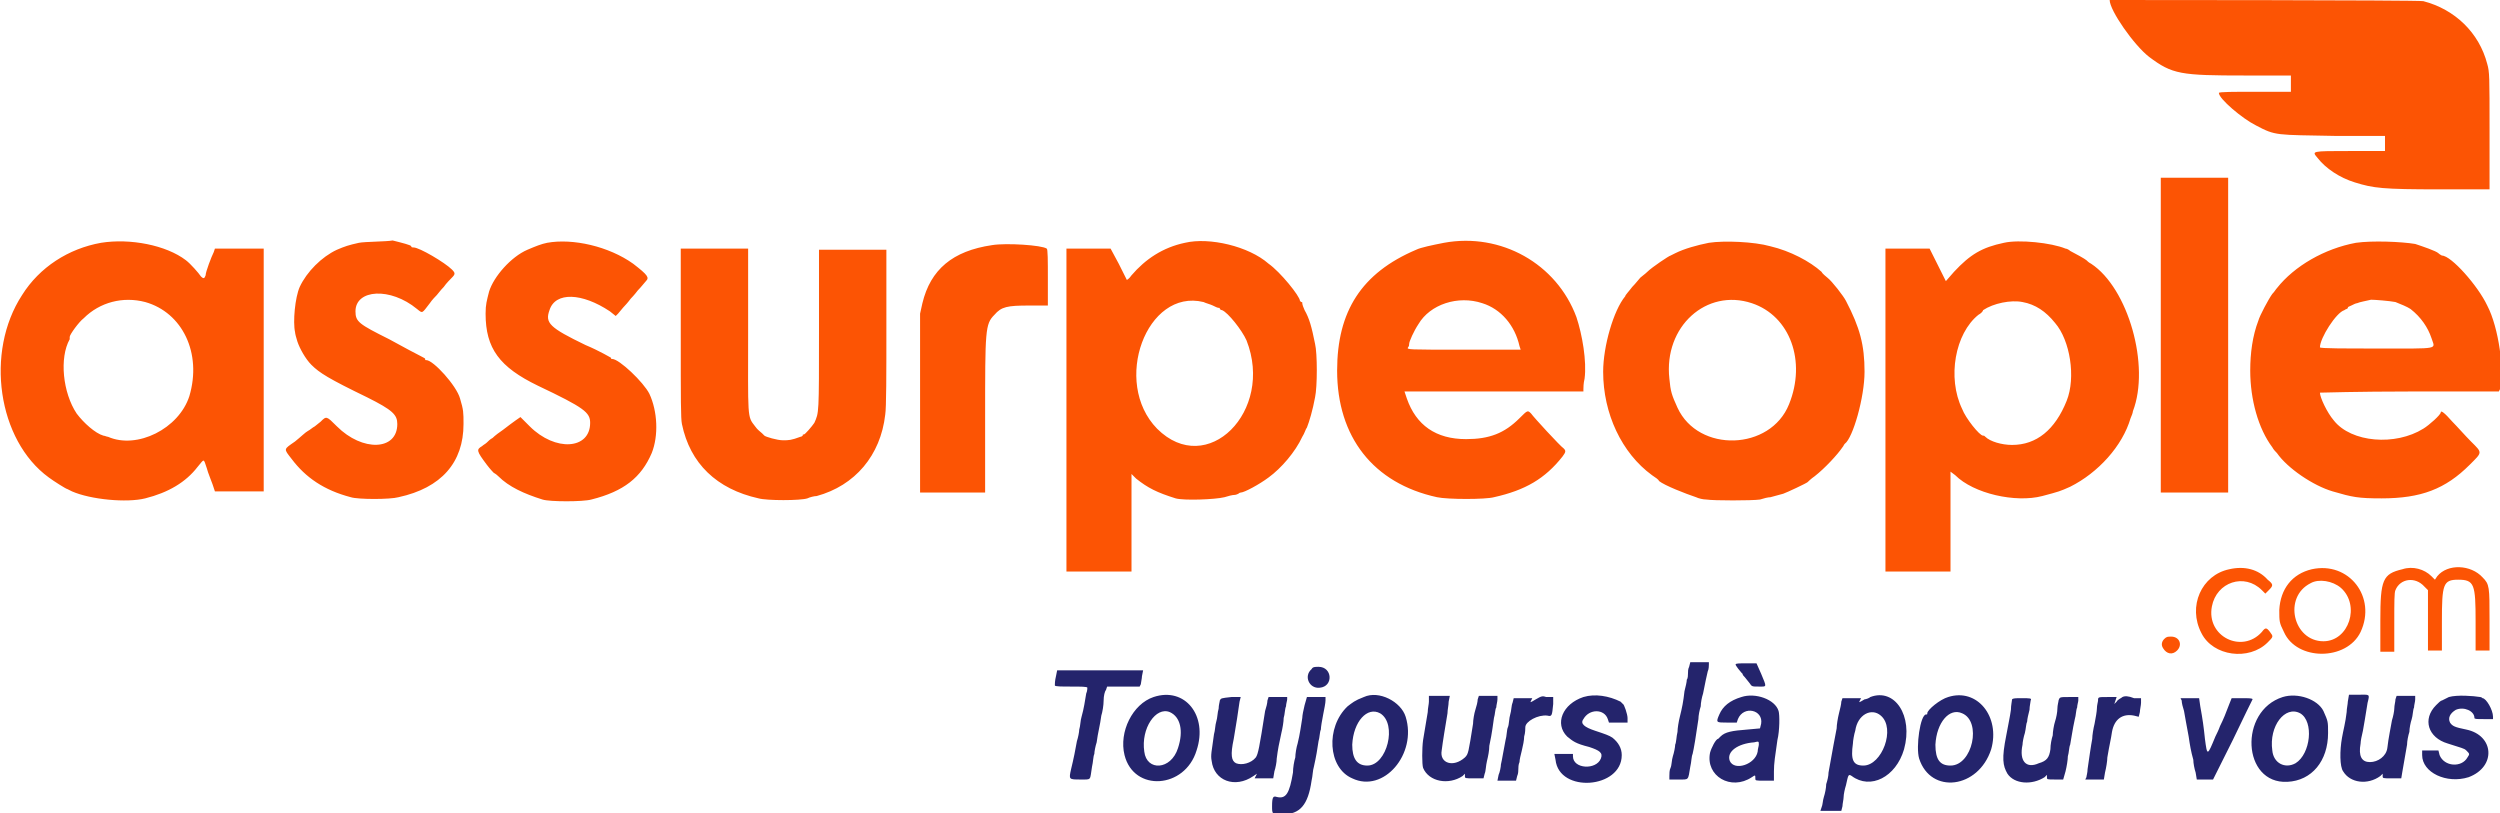 <?xml version="1.0" encoding="utf-8"?>
<!-- Generator: Adobe Illustrator 26.1.0, SVG Export Plug-In . SVG Version: 6.00 Build 0)  -->
<svg version="1.1" id="svg" xmlns="http://www.w3.org/2000/svg" xmlns:xlink="http://www.w3.org/1999/xlink" x="0px" y="0px"
	 width="215.2px" height="70px" viewBox="0 0 215.2 70" style="enable-background:new 0 0 215.2 70;" xml:space="preserve">
<style type="text/css">
	.st0{fill-rule:evenodd;clip-rule:evenodd;fill:#FC5404;}
	.st1{fill-rule:evenodd;clip-rule:evenodd;fill:#24246C;}
</style>
<g id="svgg">
	<path id="path0" class="st0" d="M181.6,0c0,0.9,2.1,3.9,3.4,4.9c2,1.5,2.7,1.6,8.3,1.6l3.9,0v0.7v0.7h-3.1c-1.7,0-3.1,0-3.1,0.1
		c0,0.5,2,2.2,3.2,2.8c1.7,0.9,1.7,0.8,6.8,0.9l4.3,0v0.7V13h-3c-3.4,0-3.3,0-2.8,0.6c0.7,0.9,1.9,1.7,3.2,2.1
		c1.6,0.5,2.4,0.6,7.3,0.6h4.3v-5c0-4.8,0-5.1-0.2-5.8c-0.7-2.7-2.8-4.7-5.5-5.4C208.2,0,181.6,0,181.6,0 M186,28.9v13.5h2.9h2.9
		V28.9V15.3h-2.9H186V28.9 M8.7,20.9c-2.8,0.5-5.3,2.1-6.8,4.5c-3.2,4.9-2.1,12.5,2.3,15.7c0.4,0.3,1.5,1,1.6,1c0,0,0.2,0.1,0.4,0.2
		c1.6,0.7,4.7,1,6.3,0.6c2-0.5,3.5-1.4,4.5-2.7c0.6-0.7,0.5-0.8,0.8,0.1c0.1,0.4,0.4,1.1,0.5,1.4l0.2,0.6l2.1,0l2.1,0V31.9V21.4
		h-2.1h-2.1l-0.1,0.3c-0.2,0.4-0.7,1.7-0.7,2c-0.1,0.3-0.2,0.3-0.4,0.1c-0.2-0.3-0.9-1.1-1.3-1.4C14.3,21.1,11.2,20.5,8.7,20.9
		 M30.9,20.9c-0.9,0.2-1.2,0.3-1.9,0.6c-1.3,0.6-2.6,1.9-3.2,3.2c-0.4,0.9-0.6,3-0.4,3.9c0,0.1,0.1,0.5,0.2,0.8
		c0.2,0.6,0.7,1.5,1.2,2c0.7,0.7,1.5,1.2,4.8,2.8c2.2,1.1,2.6,1.5,2.6,2.3c0,2.3-3,2.4-5.2,0.2c-0.9-0.9-0.9-0.9-1.4-0.4
		c-0.1,0.1-0.4,0.3-0.5,0.4c-0.2,0.1-0.4,0.3-0.6,0.4c-0.2,0.1-0.6,0.5-1.1,0.9c-1,0.7-1,0.6-0.3,1.5c1.2,1.6,2.8,2.7,5.1,3.3
		c0.6,0.2,3.4,0.2,4.1,0c3.7-0.8,5.6-3,5.6-6.3c0-1,0-1.2-0.3-2.2c-0.3-1.1-2.3-3.3-2.9-3.3c-0.1,0-0.1,0-0.1-0.1
		c0-0.1-0.2-0.1-3.1-1.7c-2.6-1.3-2.9-1.5-2.9-2.4c0-1.9,3-2.1,5.3-0.2c0.5,0.4,0.4,0.4,1.1-0.5c0.2-0.3,0.5-0.6,0.6-0.7
		c0.1-0.1,0.3-0.4,0.6-0.7c0.2-0.3,0.6-0.7,0.7-0.8c0.3-0.3,0.3-0.4,0-0.7c-0.6-0.6-2.8-1.9-3.3-1.9c-0.1,0-0.2,0-0.2-0.1
		c0-0.1-0.8-0.3-1.6-0.5C33.3,20.8,31.4,20.8,30.9,20.9 M47.1,20.9c-0.5,0.1-1,0.3-1.7,0.6c-1.4,0.6-2.9,2.3-3.3,3.6
		c-0.2,0.8-0.3,1.1-0.3,1.9c0,3,1.2,4.6,4.5,6.2c4,1.9,4.5,2.3,4.5,3.2c0,2.3-3,2.5-5.2,0.3c-0.4-0.4-0.8-0.8-0.8-0.8
		c0,0-0.6,0.4-1.5,1.1c-0.3,0.2-0.7,0.5-0.9,0.7c-0.2,0.1-0.4,0.3-0.5,0.4c-0.1,0.1-0.3,0.2-0.4,0.3C41,38.7,41,38.8,41.9,40
		c0.3,0.4,0.6,0.7,0.6,0.7c0,0,0.2,0.1,0.4,0.3c0.9,0.9,2.2,1.5,3.8,2c0.6,0.2,3.5,0.2,4.2,0c2.8-0.7,4.3-1.9,5.2-4
		c0.6-1.5,0.5-3.6-0.2-5.1c-0.5-1-2.6-3-3.2-3c-0.1,0-0.1,0-0.1-0.1c0,0-1-0.6-2.2-1.1c-3.1-1.5-3.5-1.9-3.1-3
		c0.5-1.6,2.8-1.5,5.2,0.1l0.5,0.4l0.2-0.2c0.1-0.1,0.4-0.5,0.6-0.7s0.5-0.6,0.5-0.6c0,0,0.3-0.3,0.6-0.7c0.3-0.3,0.6-0.7,0.7-0.8
		c0.3-0.3,0.2-0.5-1.1-1.5C52.4,21.2,49.3,20.5,47.1,20.9 M102,20.9c-1.9,0.4-3.4,1.4-4.6,2.8C97.2,24,97,24.1,97,24.1
		c0,0-0.3-0.6-0.7-1.4l-0.7-1.3h-1.9h-1.9v13.9v13.9h2.8h2.8l0-4.2l0-4.2l0.4,0.4c1,0.8,1.8,1.2,3.4,1.7c0.7,0.2,3.4,0.1,4.2-0.1
		c0.3-0.1,0.7-0.2,0.9-0.2c0.1,0,0.3-0.1,0.3-0.1c0,0,0.1-0.1,0.2-0.1c0.3,0,1.6-0.7,2.4-1.3c1.1-0.8,2.3-2.2,2.9-3.5
		c0.2-0.3,0.3-0.7,0.4-0.8c0.2-0.5,0.5-1.5,0.7-2.6c0.2-0.9,0.2-3.8,0-4.6c-0.3-1.5-0.5-2.2-0.9-2.9c-0.1-0.2-0.2-0.5-0.2-0.6
		c0-0.1,0-0.1-0.1-0.1c0,0-0.1-0.1-0.1-0.1c0-0.4-1.7-2.5-2.7-3.2C107.5,21.2,104.1,20.4,102,20.9 M124.3,20.9c-1,0.2-2,0.4-2.4,0.6
		c-4.7,2-6.8,5.3-6.8,10.4c0,5.7,3.1,9.7,8.6,10.9c0.9,0.2,4.2,0.2,4.9,0c2.7-0.6,4.4-1.6,5.9-3.5c0.3-0.4,0.3-0.5,0.1-0.7
		c-0.3-0.2-2.6-2.7-2.8-3c-0.3-0.3-0.3-0.3-1,0.4c-1.3,1.3-2.6,1.8-4.6,1.8c-2.6,0-4.3-1.2-5.1-3.5l-0.2-0.6h7.7h7.7l0-0.2
		c0-0.1,0-0.5,0.1-0.9c0.2-1.5-0.2-3.8-0.7-5.3C134,22.7,129.2,20,124.3,20.9 M147.1,20.9c-1,0.2-2.1,0.5-2.9,0.9
		c-0.2,0.1-0.4,0.2-0.4,0.2c-0.1,0-1.6,1-2,1.4c-0.2,0.2-0.5,0.4-0.6,0.5c-0.1,0.1-0.4,0.5-0.7,0.8c-0.3,0.4-0.6,0.7-0.6,0.8
		c-1,1.2-1.9,4.3-1.9,6.5c0,3.6,1.6,7,4.2,8.9c0.3,0.2,0.6,0.4,0.6,0.5c0.5,0.4,2.3,1.1,3.2,1.4c0.2,0.1,0.6,0.2,0.9,0.2
		c0.6,0.1,3.9,0.1,4.6,0c0.3-0.1,0.7-0.2,0.9-0.2c0.4-0.1,0.7-0.2,1.1-0.3c0.3-0.1,2-0.9,2.1-1c0,0,0.3-0.3,0.6-0.5
		c0.9-0.7,2-1.9,2.4-2.5c0.1-0.1,0.1-0.2,0.2-0.3c0.7-0.5,1.7-4,1.7-6.2c0-2.3-0.4-3.8-1.6-6.1c-0.2-0.4-1.2-1.7-1.6-2
		c-0.1-0.1-0.4-0.3-0.5-0.5c-1-0.9-2.7-1.8-4.4-2.2C151,20.8,148.4,20.7,147.1,20.9 M172.5,20.9c-1.9,0.4-2.9,1-4.3,2.5l-0.7,0.8
		l-0.7-1.4l-0.7-1.4l-1.9,0l-1.9,0v13.9v13.9h2.8h2.8l0-4.3l0-4.3l0.4,0.3c1.6,1.6,5.2,2.4,7.5,1.8c1.5-0.4,1.5-0.4,2.4-0.8
		c2.4-1.2,4.5-3.5,5.2-5.9c0.1-0.2,0.2-0.5,0.2-0.6c1.5-3.9-0.4-10.6-3.6-12.7c-0.2-0.1-0.3-0.2-0.4-0.3c-0.1-0.1-1-0.6-1.4-0.8
		c-0.1-0.1-0.3-0.2-0.4-0.2C176.6,20.9,173.8,20.6,172.5,20.9 M202.8,20.9c-2.7,0.5-5.3,2-6.8,3.9c-0.1,0.1-0.2,0.3-0.4,0.5
		c-0.3,0.4-1.1,1.9-1.2,2.3c-0.5,1.3-0.7,2.8-0.7,4.3c0,2.5,0.7,5,1.9,6.6c0.1,0.2,0.3,0.4,0.4,0.5c0.9,1.3,3.1,2.8,4.8,3.3
		c1.7,0.5,2.2,0.6,4.2,0.6c3.4,0,5.5-0.8,7.6-2.9c1.1-1.1,1.1-1,0.1-2c-0.5-0.5-1.2-1.3-1.6-1.7c-0.7-0.8-1-1-1-0.8
		c0,0.2-1,1.1-1.5,1.4c-2.4,1.5-6.2,1.2-7.7-0.7c-0.6-0.7-1.2-2-1.2-2.4c0,0,3.4-0.1,7.7-0.1h7.7l0.1-0.2c0.4-1.5-0.1-5.3-1.1-7.2
		c-0.8-1.7-3.1-4.3-3.9-4.3c0,0-0.2-0.1-0.3-0.2c-0.2-0.2-1.4-0.6-2-0.8C206.7,20.8,204.2,20.7,202.8,20.9 M85.4,21.1
		c-3.4,0.5-5.3,2.1-6,5L79.2,27v7.7v7.7H82h2.8l0-6.4c0-7.6,0-8.1,0.8-8.9c0.6-0.7,1.1-0.8,3-0.8l1.6,0v-2.4c0-1.4,0-2.5-0.1-2.5
		C89.7,21.1,86.6,20.9,85.4,21.1 M58.6,28.7c0,5.9,0,7.3,0.1,7.8c0.7,3.4,3,5.6,6.6,6.4c0.7,0.2,3.6,0.2,4.2,0
		c0.2-0.1,0.6-0.2,0.8-0.2c3.3-0.9,5.5-3.5,5.9-7c0.1-0.6,0.1-3.5,0.1-7.6v-6.6h-2.9h-2.9v6.9c0,7.3,0,7.1-0.4,8
		c-0.2,0.3-0.8,1-0.9,1c-0.1,0-0.1,0-0.1,0.1c0,0-0.1,0.1-0.2,0.1c-0.8,0.3-1,0.3-1.5,0.3c-0.5,0-1.5-0.3-1.6-0.4
		c0,0-0.1-0.1-0.2-0.2c-0.1-0.1-0.4-0.3-0.6-0.6c-0.7-0.9-0.6-0.6-0.6-8.4v-6.9h-2.9h-2.9V28.7 M12.5,26c3.2,0.9,4.9,4.4,3.8,8.1
		c-0.9,2.8-4.5,4.6-7,3.5c-0.1,0-0.3-0.1-0.4-0.1c-0.7-0.2-1.7-1.1-2.3-1.9c-1.2-1.8-1.5-4.8-0.6-6.4C6,29.1,6,29,6,29
		c0-0.2,0.8-1.3,1.2-1.6C8.6,26,10.6,25.5,12.5,26 M127.6,26.1c1.6,0.5,2.8,1.9,3.2,3.7l0.1,0.3h-4.9c-4.9,0-4.9,0-4.8-0.2
		c0.1-0.1,0.1-0.2,0.1-0.3c0-0.2,0.4-1.1,0.8-1.7C123.1,26.2,125.5,25.4,127.6,26.1 M150.8,26.1c3.3,1.1,4.7,5,3.2,8.7
		c-1.6,4-7.8,4.2-9.6,0.3c-0.5-1.1-0.6-1.4-0.7-2.5C143.2,28.1,146.9,24.8,150.8,26.1 M206.2,26c0.5,0.2,1,0.4,1.3,0.6
		c0.9,0.7,1.5,1.6,1.8,2.5c0.3,1,0.9,0.9-4.7,0.9c-2.7,0-4.9,0-4.9-0.1c0-0.8,1.4-3,2.1-3.2c0.1-0.1,0.3-0.1,0.3-0.2
		s0.1-0.1,0.3-0.2c0.2-0.1,0.4-0.2,0.5-0.2c0.2-0.1,0.8-0.2,1.2-0.3C204.4,25.8,205.7,25.9,206.2,26 M103.6,26
		c0.2,0.1,0.6,0.2,0.8,0.3c0.2,0.1,0.4,0.2,0.5,0.2c0.1,0,0.1,0,0.1,0.1c0,0,0.1,0.1,0.2,0.1c0.5,0.2,1.7,1.7,2.1,2.6
		c2.4,6.1-3.4,11.9-7.7,7.6C95.7,32.9,98.7,24.8,103.6,26 M174.1,26c1.1,0.2,2,0.8,2.8,1.8c1.3,1.5,1.8,4.7,1,6.7
		c-1,2.5-2.6,3.8-4.7,3.8c-0.9,0-1.9-0.3-2.3-0.7c-0.1-0.1-0.1-0.1-0.2-0.1c-0.3,0-1.5-1.5-1.8-2.3c-1.3-2.7-0.6-6.5,1.4-8.1
		c0.2-0.1,0.4-0.3,0.4-0.4C171.6,26.1,173.1,25.8,174.1,26 M191.9,49c-2.4,0.5-3.6,3.2-2.4,5.5c1,2,4.1,2.4,5.7,0.8
		c0.5-0.5,0.5-0.5,0.2-0.9c-0.3-0.4-0.4-0.4-0.7,0c-1.7,1.9-4.8,0.4-4.3-2.2c0.4-2.1,2.8-2.9,4.3-1.4l0.3,0.3l0.3-0.3
		c0.4-0.4,0.4-0.5-0.1-0.9C194.4,49,193.2,48.7,191.9,49 M199,49c-1.7,0.4-2.7,1.7-2.8,3.5c0,1,0,1.1,0.4,1.9c1.1,2.5,5.4,2.5,6.6,0
		C204.6,51.4,202.2,48.3,199,49 M206.8,49c-1.7,0.4-1.9,0.9-1.9,4.4v2.7h0.6h0.6v-2.5c0-1.8,0-2.6,0.1-2.8c0.4-1,1.7-1.2,2.5-0.3
		l0.3,0.3l0,2.6l0,2.6h0.6h0.6v-2.5c0-3.2,0.1-3.6,1.4-3.6c1.4,0,1.5,0.4,1.5,3.6v2.5h0.6h0.6v-2.6c0-2.9,0-3.1-0.6-3.7
		c-1-1.1-3-1.2-3.9-0.1l-0.2,0.3l-0.3-0.3C208.7,49,207.7,48.7,206.8,49 M201.5,50.6c1.7,1.5,0.7,4.6-1.5,4.6c-2.6,0-3.5-3.8-1.1-5
		C199.6,49.8,200.8,50,201.5,50.6 M186.3,55c-0.2,0.2-0.3,0.5-0.1,0.8c0.3,0.5,0.8,0.6,1.2,0.2c0.5-0.5,0.2-1.2-0.5-1.2
		C186.6,54.8,186.5,54.8,186.3,55"/>
	<path id="path4" class="st1" d="M145.4,57.4c-0.1,0.2-0.1,0.4-0.1,0.6c0,0.1,0,0.4-0.1,0.5c0,0.2-0.1,0.6-0.2,1
		c-0.1,0.9-0.2,1.4-0.4,2.2c-0.1,0.4-0.2,1-0.2,1.3c-0.1,0.4-0.1,0.9-0.2,1.1c0,0.2-0.1,0.7-0.2,1c-0.1,0.3-0.1,0.8-0.2,1
		s-0.1,0.5-0.1,0.7v0.3h0.8c0.9,0,0.8,0.1,1-1.1c0.1-0.4,0.1-0.9,0.2-1.1c0.1-0.4,0.3-1.6,0.5-3c0-0.3,0.1-0.8,0.2-1.1
		c0-0.3,0.1-0.8,0.2-1.1c0.2-1,0.3-1.5,0.4-1.9c0.1-0.2,0.1-0.5,0.1-0.6l0-0.2h-0.8h-0.8L145.4,57.4 M149.4,57.2
		c0,0.1,0.4,0.6,0.5,0.7c0,0,0.1,0.1,0.1,0.1c0,0.1,0.1,0.2,0.2,0.3c0.1,0.1,0.3,0.4,0.4,0.5c0.2,0.3,0.2,0.3,0.8,0.3
		c0.7,0,0.7,0.1,0.2-1.1l-0.4-0.9h-0.9C149.7,57.1,149.4,57.1,149.4,57.2 M112.9,57.6c-0.7,0.6-0.2,1.7,0.7,1.6
		c1.2-0.1,1.1-1.8-0.1-1.8C113.2,57.4,113,57.4,112.9,57.6 M90.9,58.2c-0.1,0.4-0.1,0.7-0.1,0.8c0,0.1,0.6,0.1,1.4,0.1
		c0.8,0,1.4,0,1.4,0.1c0,0,0,0.3-0.1,0.5c-0.1,0.6-0.2,1.3-0.4,2c-0.1,0.3-0.1,0.8-0.2,1.1c0,0.2-0.1,0.7-0.2,1
		c-0.1,0.6-0.3,1.6-0.5,2.4c-0.2,0.9-0.2,0.9,0.8,0.9c1,0,0.8,0.1,1-1.1c0.1-0.4,0.1-0.9,0.2-1.1c0-0.2,0.1-0.7,0.2-1
		c0.1-0.8,0.3-1.5,0.4-2.3c0.1-0.3,0.2-0.9,0.2-1.3s0.1-0.8,0.2-0.9l0.1-0.3l1.4,0l1.4,0l0.1-0.2c0-0.1,0.1-0.5,0.1-0.7l0.1-0.5
		h-3.7H91L90.9,58.2 M99.3,60c-1.8,0.6-3,3-2.5,5c0.8,3.2,5.2,2.9,6.2-0.4C104,61.6,102,59.1,99.3,60 M117.4,60
		c-0.8,0.3-1,0.5-1.4,0.8c-1.9,1.8-1.7,5.3,0.4,6.2c2.7,1.3,5.6-2.1,4.6-5.3C120.6,60.4,118.7,59.4,117.4,60 M132.2,60.2
		c-0.5,0.3-0.5,0.3-0.4,0.1l0.1-0.2h-0.8h-0.8l-0.1,0.4c-0.1,0.2-0.1,0.7-0.2,1c-0.1,0.3-0.1,0.9-0.2,1.1s-0.1,0.8-0.2,1.1
		c-0.2,1-0.3,1.7-0.4,2.1c0,0.2-0.1,0.7-0.2,0.9l-0.1,0.5h0.8h0.8l0.1-0.4c0.1-0.2,0.1-0.5,0.1-0.6c0-0.1,0-0.4,0.1-0.6
		c0-0.2,0.1-0.6,0.2-1c0.1-0.4,0.2-0.9,0.2-1.2c0.1-0.3,0.1-0.7,0.1-0.8c0-0.5,1.1-1.1,1.9-1c0.4,0.1,0.4,0,0.5-1l0-0.6l-0.6,0
		C132.8,59.9,132.7,59.9,132.2,60.2 M136.3,60c-1.8,0.6-2.5,2.3-1.4,3.4c0.5,0.4,0.7,0.6,1.9,0.9c0.9,0.3,1.2,0.5,1,1
		c-0.4,1-2.4,0.9-2.4-0.2v-0.2h-0.8h-0.8l0.1,0.5c0.3,2.9,5.7,2.5,5.7-0.4c0-0.6-0.3-1.1-0.8-1.5c-0.3-0.2-0.6-0.3-1.5-0.6
		c-0.9-0.3-1.3-0.6-1-1c0.5-0.9,1.8-0.9,2.1,0l0.1,0.3l0.8,0l0.8,0v-0.4c0-0.3-0.3-1.2-0.4-1.2c0,0-0.1-0.1-0.2-0.2
		C138.5,59.9,137.3,59.7,136.3,60 M149.9,60c-1,0.3-1.6,0.8-1.9,1.5c-0.3,0.7-0.3,0.7,0.7,0.7h0.8l0.1-0.3c0.5-1.2,2.2-0.8,2,0.4
		l-0.1,0.4l-1.1,0.1c-1.3,0.1-1.9,0.2-2.3,0.6c-0.1,0.1-0.2,0.2-0.2,0.2c-0.2,0-0.6,0.8-0.7,1.2c-0.4,2,1.8,3.3,3.6,2.1
		c0.3-0.2,0.3-0.2,0.3,0.1c0,0.2,0,0.2,0.8,0.2h0.8v-0.8c0-0.7,0.1-1.3,0.3-2.7c0.2-0.8,0.2-2.2,0.1-2.5
		C152.8,60.2,151.1,59.6,149.9,60 M161,60c-0.1,0.1-0.4,0.2-0.5,0.2c-0.5,0.3-0.5,0.3-0.4,0.1l0.1-0.2l-0.8,0l-0.8,0l-0.1,0.3
		c0,0.2-0.1,0.6-0.2,1c-0.1,0.4-0.2,1-0.2,1.3c-0.2,1.1-0.3,1.5-0.7,3.8c0,0.3-0.1,0.7-0.2,1c0,0.3-0.1,0.8-0.2,1.1
		c-0.1,0.3-0.1,0.7-0.2,0.9l-0.1,0.3h0.9h0.9l0.1-0.4c0-0.2,0.1-0.6,0.1-0.8c0-0.2,0.1-0.7,0.2-1c0.2-0.9,0.2-1,0.5-0.8
		c1.6,1.2,3.8,0.1,4.5-2.3C164.7,61.6,163.1,59.2,161,60 M167.7,60c-0.7,0.2-1.8,1.1-1.8,1.4c0,0.1,0,0.1-0.1,0.1
		c-0.5,0-0.9,2.8-0.6,3.8c1,3.1,5.1,2.6,6.2-0.8C172.2,61.7,170.2,59.2,167.7,60 M182.7,60c-0.1,0.1-0.4,0.2-0.5,0.4l-0.2,0.2
		l0.1-0.3l0.1-0.3l-0.8,0c-0.8,0-0.8,0-0.8,0.3c0,0.1-0.1,0.4-0.1,0.7c0,0.2-0.1,0.8-0.2,1.3c-0.1,0.4-0.2,1-0.2,1.3
		c-0.1,0.5-0.3,1.9-0.4,2.6c0,0.3-0.1,0.6-0.1,0.7l-0.1,0.2h0.8h0.8l0.1-0.6c0.1-0.4,0.2-1,0.2-1.3c0.2-1.2,0.3-1.5,0.4-2.2
		c0.2-1.1,0.9-1.6,1.9-1.4l0.4,0.1l0.1-0.4c0-0.2,0.1-0.6,0.1-0.8l0-0.4l-0.6,0C183.2,59.9,182.9,59.9,182.7,60 M196.5,60
		c-3.8,1.2-3.5,7.5,0.4,7.3c2.1-0.1,3.5-1.8,3.5-4.2c0-1,0-1-0.4-1.9C199.5,60.2,197.8,59.6,196.5,60 M210.8,60
		c-0.2,0.1-0.4,0.2-0.4,0.2s-0.2,0.1-0.2,0.1c-0.1,0-0.3,0.2-0.5,0.4c-1.2,1.2-0.7,2.8,1,3.3c1.2,0.4,1.4,0.4,1.6,0.6
		c0.3,0.3,0.3,0.3,0.1,0.6c-0.5,0.9-2,0.8-2.4-0.2l-0.1-0.4h-0.7h-0.7v0.4c0,1.5,2.1,2.5,4,1.9c2.4-0.9,2.2-3.6-0.2-4.1
		c-1-0.2-1.2-0.3-1.4-0.6c-0.2-0.4,0-0.8,0.5-1.1c0.7-0.3,1.6,0.1,1.6,0.7c0,0.1,0.2,0.1,0.8,0.1h0.8l0-0.2c0-0.6-0.6-1.6-0.9-1.6
		c0,0-0.1-0.1-0.2-0.1C212.9,59.9,211.5,59.8,210.8,60 M105,60.3c0,0.1-0.1,0.4-0.1,0.7c-0.1,0.3-0.1,0.8-0.2,1.1
		c-0.1,0.3-0.1,0.8-0.2,1.1c-0.2,1.5-0.3,1.8-0.2,2.3c0.2,1.7,2,2.4,3.6,1.3l0.3-0.2l-0.1,0.2l-0.1,0.2h0.8h0.8l0.1-0.6
		c0.1-0.3,0.2-0.8,0.2-1.1c0.1-0.8,0.2-1.3,0.4-2.2c0.1-0.4,0.2-1,0.2-1.3c0.1-0.3,0.1-0.8,0.2-1c0-0.2,0.1-0.5,0.1-0.6V60l-0.8,0
		l-0.8,0l-0.1,0.3c0,0.2-0.1,0.6-0.2,0.9c-0.5,3.2-0.6,3.7-0.8,4c-0.4,0.5-1.2,0.7-1.7,0.5c-0.4-0.2-0.5-0.7-0.2-2.1
		c0.2-1.2,0.4-2.4,0.5-3.2l0.1-0.4h-0.8C105.1,60.1,105.1,60.1,105,60.3 M112.3,60.7c-0.1,0.4-0.2,0.9-0.2,1.1
		c-0.1,0.6-0.2,1.4-0.4,2.2c-0.1,0.3-0.2,0.9-0.2,1.2c-0.1,0.3-0.2,0.9-0.2,1.3c-0.3,1.8-0.6,2.3-1.4,2.1c-0.3-0.1-0.4,0-0.4,0.8
		c0,0.7,0,0.7,0.9,0.7c1.5,0,2.2-0.8,2.5-2.9c0.1-0.4,0.1-0.9,0.2-1.2c0.2-0.9,0.3-1.5,0.4-2.2c0.1-0.3,0.1-0.8,0.2-1
		c0-0.2,0.1-0.8,0.2-1.3c0.1-0.5,0.2-1,0.2-1.2l0-0.3h-0.8h-0.8L112.3,60.7 M123,60.4c0,0.2-0.1,0.6-0.1,0.9
		c-0.1,0.5-0.2,1.3-0.4,2.4c-0.1,0.7-0.1,2.1,0,2.4c0.5,1.2,2.2,1.5,3.4,0.7l0.2-0.2v0.2c0,0.2,0,0.2,0.8,0.2h0.8l0.1-0.4
		c0.1-0.2,0.1-0.7,0.2-1.1c0.1-0.4,0.2-0.9,0.2-1.3c0.1-0.5,0.2-0.9,0.4-2.4c0.1-0.3,0.1-0.8,0.2-0.9c0-0.2,0.1-0.5,0.1-0.7v-0.3
		h-0.8h-0.8l-0.1,0.3c0,0.2-0.1,0.6-0.2,0.9c-0.1,0.3-0.2,0.9-0.2,1.2c-0.4,2.5-0.4,2.6-0.7,2.9c-1,0.9-2.2,0.5-2-0.6
		c0.1-0.8,0.3-2,0.5-3.2c0-0.3,0.1-0.7,0.1-1l0.1-0.5h-0.8H123L123,60.4 M173.2,60.2c0,0.1-0.1,0.5-0.1,0.9
		c-0.1,0.7-0.2,1.1-0.4,2.2c-0.4,2-0.3,2.6,0.1,3.3c0.6,0.9,2.1,1,3.2,0.3l0.2-0.2v0.2c0,0.2,0,0.2,0.7,0.2h0.7l0.2-0.7
		c0.1-0.4,0.2-1,0.2-1.3c0.1-0.3,0.1-0.8,0.2-1c0.1-0.5,0.2-1.3,0.4-2.2c0.1-0.3,0.1-0.8,0.2-1c0-0.2,0.1-0.5,0.1-0.6V60l-0.8,0
		c-0.8,0-0.8,0-0.9,0.3c0,0.1-0.1,0.4-0.1,0.7c0,0.3-0.1,0.8-0.2,1.1c-0.1,0.3-0.2,0.9-0.2,1.2c-0.1,0.3-0.2,0.8-0.2,1.2
		c-0.1,0.7-0.3,1-1,1.2c-1.1,0.5-1.7-0.2-1.4-1.6c0-0.2,0.1-0.7,0.2-1c0.1-0.4,0.1-0.8,0.2-1c0-0.2,0.1-0.6,0.2-1
		c0-0.3,0.1-0.7,0.1-0.8c0.1-0.2,0-0.2-0.8-0.2C173.5,60.1,173.3,60.1,173.2,60.2 M187.8,60.3c0,0.2,0.1,0.6,0.2,0.9
		c0.1,0.6,0.2,1.1,0.4,2.2c0.1,0.7,0.2,1.3,0.4,2c0,0.3,0.1,0.8,0.2,1.1l0.1,0.6h0.7h0.7l1.7-3.4c0.9-1.9,1.7-3.5,1.7-3.5
		c0-0.1-0.3-0.1-0.9-0.1l-0.9,0l-0.2,0.5c-0.3,0.8-0.5,1.3-0.8,1.9c-0.1,0.3-0.3,0.7-0.4,0.9c-0.7,1.7-0.7,1.7-0.9,0.2
		c-0.1-1-0.2-1.7-0.4-2.8l-0.1-0.7h-0.8h-0.8L187.8,60.3 M202.1,60.4c0,0.2-0.1,0.6-0.1,0.9c-0.1,0.9-0.3,1.6-0.4,2.2
		c-0.2,1.1-0.2,2.5,0.1,2.9c0.6,1,2.1,1.2,3.2,0.4l0.2-0.2v0.2c0,0.2,0,0.2,0.8,0.2h0.8l0.1-0.6c0.1-0.6,0.2-1.1,0.4-2.3
		c0-0.3,0.1-0.8,0.2-1.1c0-0.3,0.1-0.8,0.2-1.1c0.1-0.3,0.1-0.8,0.2-1c0-0.2,0.1-0.5,0.1-0.7v-0.3h-0.8h-0.8l-0.1,0.3
		c0,0.2-0.1,0.5-0.1,0.8c0,0.2-0.1,0.7-0.2,1c-0.1,0.6-0.3,1.5-0.4,2.4c-0.1,0.7-0.8,1.2-1.5,1.2c-0.7,0-1-0.5-0.8-1.6
		c0-0.2,0.1-0.7,0.2-1.1c0.1-0.6,0.2-1.1,0.4-2.4c0.2-0.8,0.2-0.7-0.8-0.7h-0.8L202.1,60.4 M100.7,61.3c0.9,0.4,1.2,1.6,0.7,3.1
		c-0.6,1.9-2.7,2-2.9,0.3C98.2,62.7,99.5,60.8,100.7,61.3 M118.8,61.4c1.5,0.9,0.6,4.5-1.1,4.5c-0.9,0-1.3-0.6-1.3-1.8
		C116.5,62.1,117.7,60.8,118.8,61.4 M168.9,61.4c1.7,0.7,0.9,4.5-1,4.5c-0.9,0-1.3-0.5-1.3-1.8C166.7,62.2,167.8,60.9,168.9,61.4
		 M198,61.4c1.2,0.7,0.9,3.5-0.4,4.3c-0.9,0.5-1.9,0-2-1.1C195.3,62.5,196.7,60.7,198,61.4 M161.9,61.6c1.3,1.1,0.1,4.3-1.5,4.3
		c-0.9,0-1.1-0.5-0.9-1.9c0-0.2,0.1-0.8,0.2-1.1C159.9,61.5,161.1,60.9,161.9,61.6 M151.4,64.1c0,0.1-0.1,0.4-0.1,0.6
		c-0.2,1.1-2,1.7-2.4,0.8c-0.3-0.8,0.7-1.5,2.1-1.6C151.4,63.8,151.4,63.8,151.4,64.1 M0,0 M0,0 M0,0"/>
</g>
</svg>
